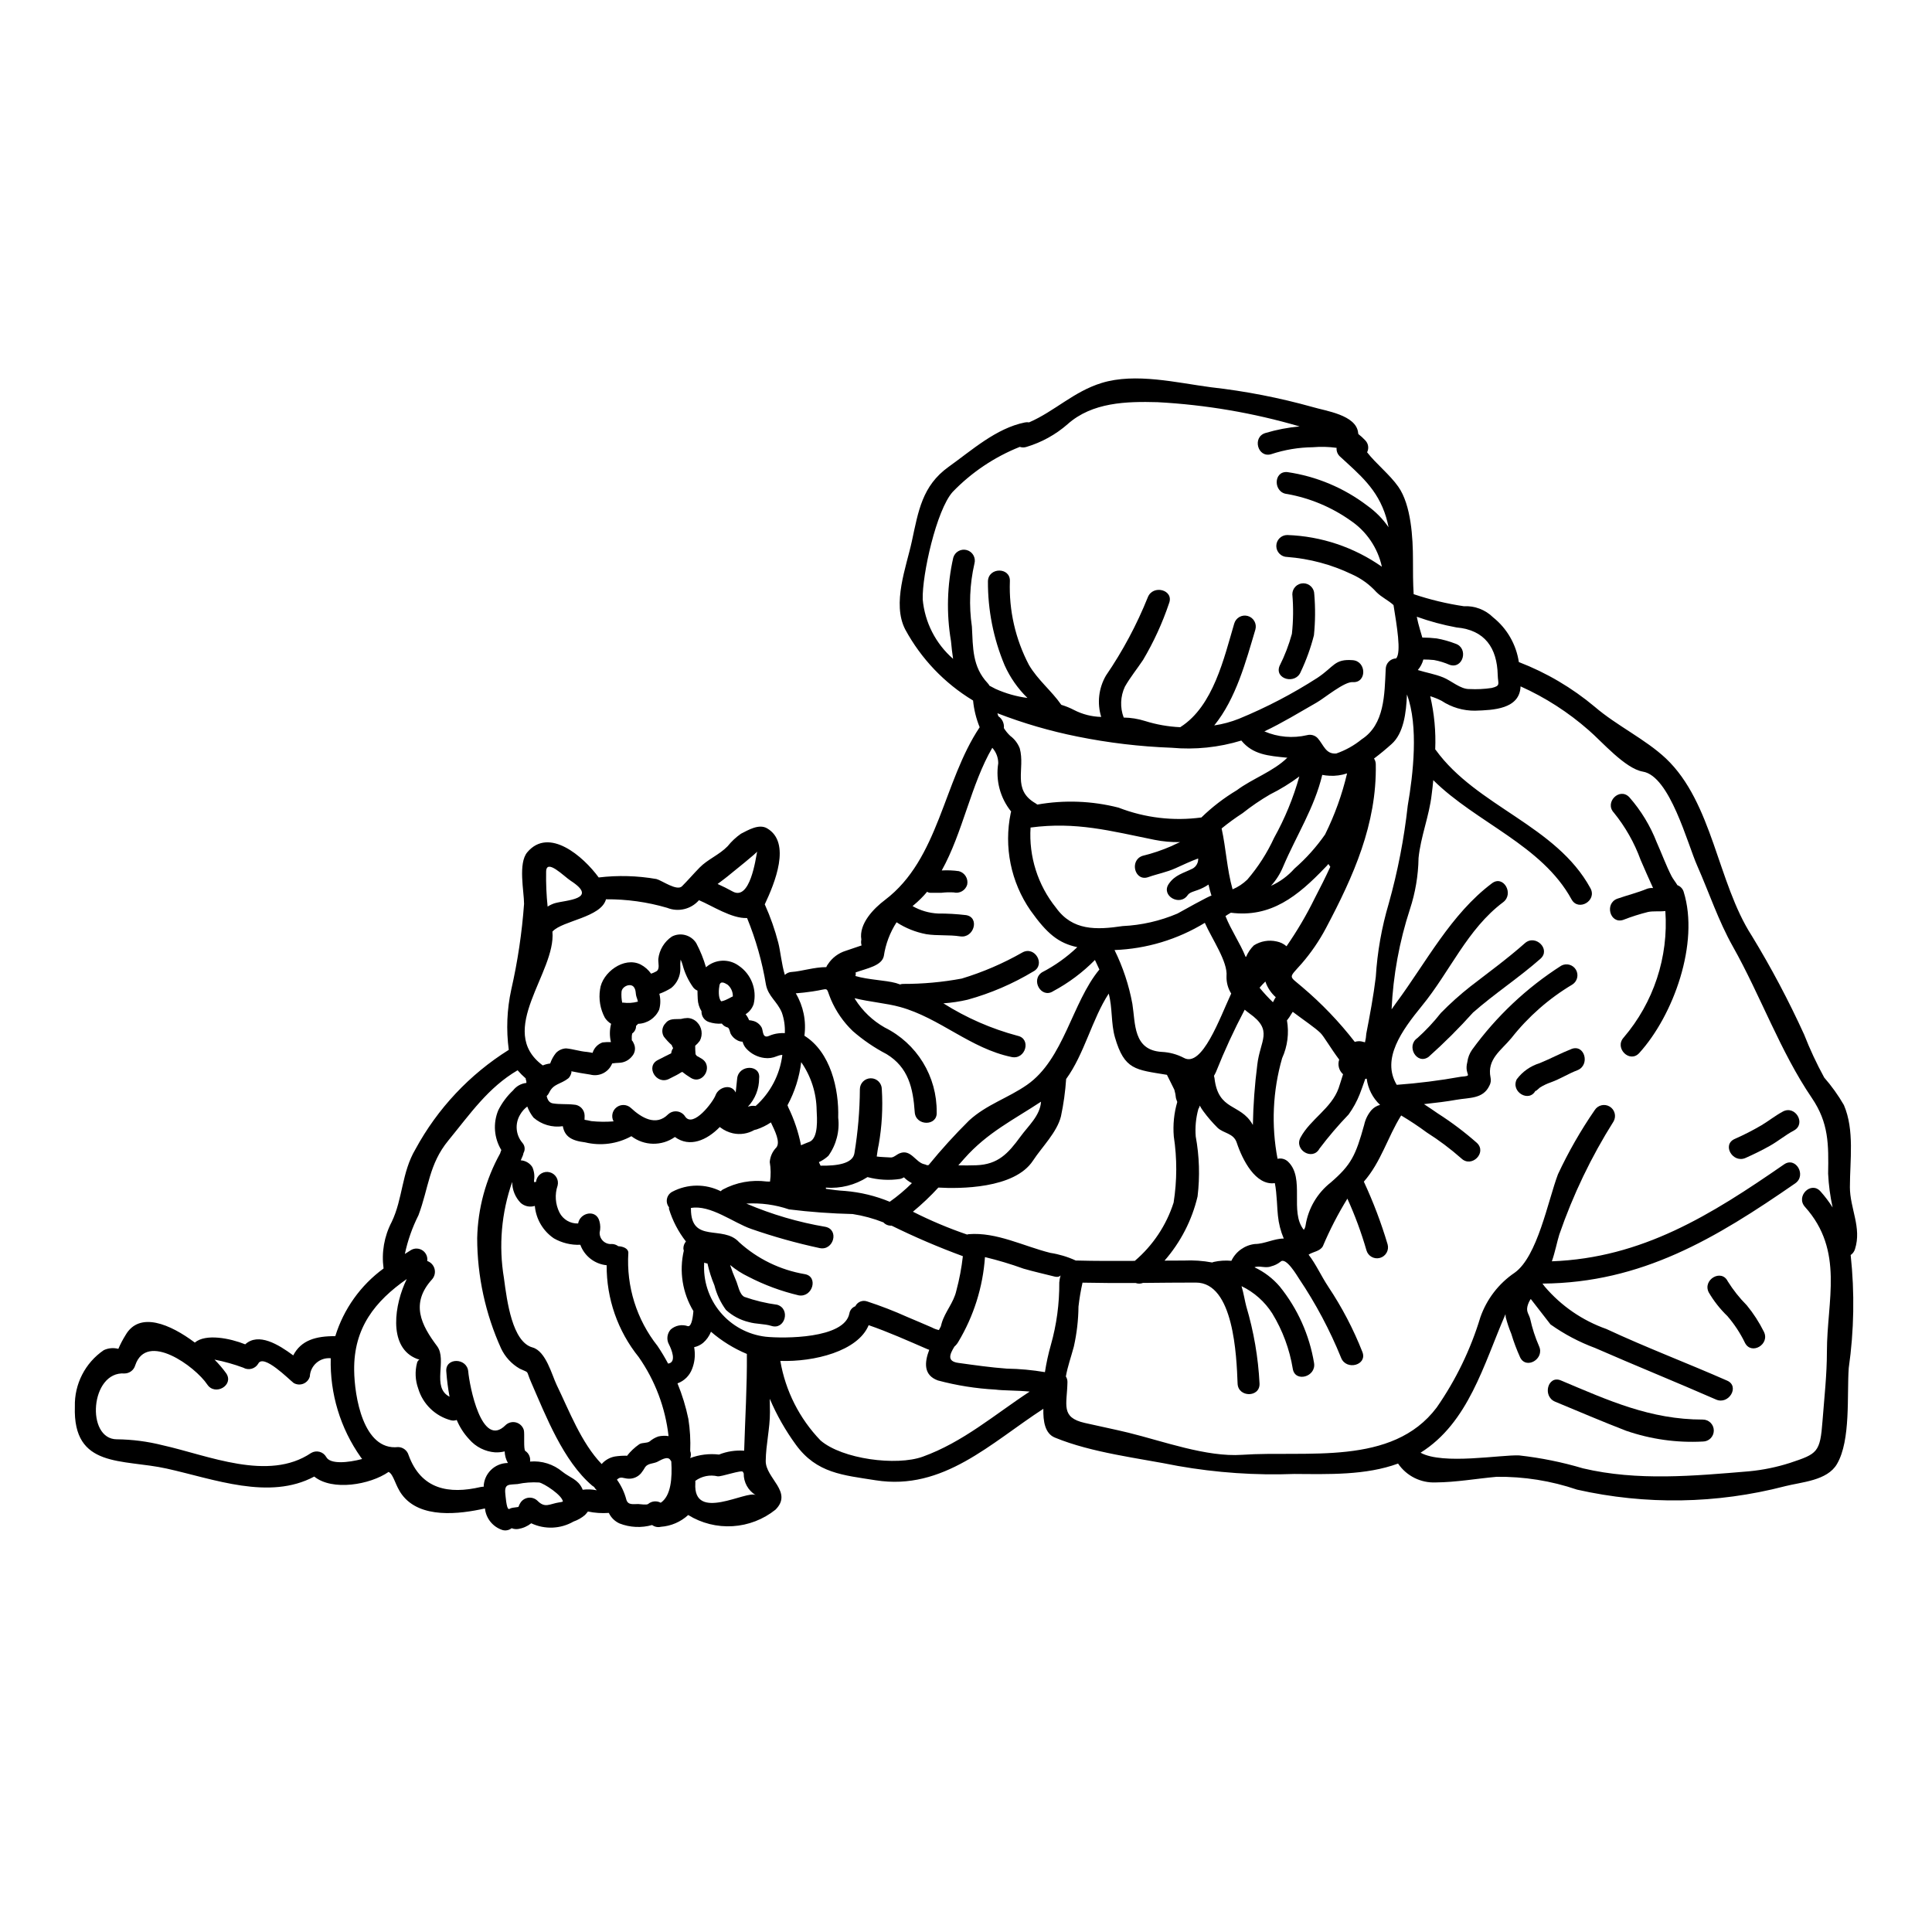 <?xml version="1.0" encoding="UTF-8"?>
<!-- Uploaded to: SVG Repo, www.svgrepo.com, Generator: SVG Repo Mixer Tools -->
<svg fill="#000000" width="800px" height="800px" version="1.1" viewBox="144 144 512 512" xmlns="http://www.w3.org/2000/svg">
 <g>
  <path d="m634.24 458.55c0 5.723 3.188 10.727 1.352 16.473-0.191 0.641-0.594 1.195-1.145 1.574 1.074 9.965 0.902 20.023-0.512 29.945-0.512 7.086 0.582 19.129-3.117 25.434-2.582 4.445-9.398 4.766-13.844 5.902l0.004 0.004c-18.02 4.676-36.895 4.981-55.055 0.883-6.867-2.34-14.082-3.488-21.336-3.394-5.394 0.488-10.68 1.441-16.102 1.488-3.973 0.176-7.75-1.715-9.984-5-8.562 3.148-18.473 2.812-27.43 2.754-10.34 0.391-20.688-0.32-30.879-2.117-10.445-2.094-22.777-3.465-32.621-7.516-2.652-1.07-3.148-4.328-3.07-7.633-13.914 9.027-26.527 21.777-44.441 18.941-8.66-1.375-15.613-1.84-21.129-9.398-2.769-3.789-5.098-7.883-6.934-12.199 0 1.18 0.047 2.363 0.047 3.562 0 4.371-1.07 8.562-1.117 12.891-0.066 4.629 7.309 8.211 2.586 12.934-3.238 2.594-7.199 4.121-11.34 4.375-4.141 0.254-8.262-0.777-11.793-2.957-1.992 1.824-4.539 2.926-7.234 3.117-0.805 0.199-1.656 0.027-2.324-0.465-2.848 0.805-5.879 0.66-8.633-0.414-1.25-0.562-2.262-1.555-2.844-2.797-1.852 0.137-3.715 0.012-5.535-0.371-0.246 0.324-0.512 0.637-0.789 0.93-0.891 0.758-1.918 1.344-3.027 1.727-3.434 1.98-7.625 2.156-11.211 0.461-1 0.793-2.188 1.312-3.445 1.512-0.59 0.09-1.195 0.02-1.746-0.207-0.684 0.539-1.582 0.719-2.418 0.488-2.551-0.816-4.379-3.062-4.656-5.723-6.816 1.535-17.191 2.789-21.988-3.652-1.816-2.422-2.141-5.281-3.543-6.031-4.934 3.422-14.914 5.117-19.707 1.234-11.934 6.375-26.523 0.672-39.113-2.117-11.73-2.602-24.871 0.027-24.328-16.422-0.152-5.965 2.731-11.598 7.656-14.957 1.207-0.57 2.578-0.691 3.867-0.348 0.539-1.258 1.176-2.473 1.902-3.633 3.676-6.418 11.867-2.91 18.363 1.969 2.887-2.445 9.352-1.141 13.355 0.465 3.512-3.211 8.84 0.047 12.727 2.934 2.07-4.027 6.027-5.141 11.148-5.098h-0.004c2.227-7.203 6.711-13.492 12.797-17.938-0.582-4.227 0.164-8.531 2.141-12.312 2.981-6.164 2.629-13.121 6.328-19.332 5.836-10.75 14.348-19.805 24.711-26.293-0.711-5.312-0.492-10.707 0.652-15.941 1.707-7.488 2.844-15.094 3.398-22.754 0-3.305-1.629-10.75 0.863-13.68 5.723-6.769 14.797 1.047 18.918 6.691l-0.004-0.004c5.098-0.609 10.254-0.469 15.309 0.418 1.445 0.375 5.422 3.277 6.773 1.91 1.605-1.605 3.07-3.328 4.652-4.938 2.117-2.184 5.211-3.375 7.422-5.652 1.02-1.27 2.211-2.391 3.543-3.324 1.887-0.957 4.746-2.699 6.91-1.445 6.539 3.793 2 14.633-0.605 20.172l0.07 0.141h0.004c1.449 3.231 2.625 6.578 3.512 10.008 0.559 2.117 0.883 5.769 1.742 8.539l0.004-0.004c0.492-0.484 1.148-0.762 1.836-0.785 2.422-0.137 6.027-1.305 9.145-1.277v-0.004c0.098-0.285 0.25-0.555 0.445-0.785 1.113-1.695 2.785-2.949 4.723-3.543 1.395-0.492 2.789-0.957 4.188-1.422-0.16-0.496-0.184-1.027-0.07-1.535-0.695-4.234 3.301-8.285 6.297-10.539 14.289-10.844 15.402-31.297 25.062-45.746-0.922-2.266-1.512-4.652-1.75-7.086-0.016 0-0.031-0.012-0.043-0.023-7.535-4.555-13.719-11.039-17.918-18.777-3.586-6.906 0.281-16.59 1.742-23.406 1.723-7.977 2.723-14.68 9.727-19.707 6.168-4.398 12.594-10.234 20.219-11.773h0.004c0.367-0.078 0.746-0.086 1.117-0.023 6.746-2.91 11.809-8.168 19.242-10.445 8.957-2.754 19.941-0.047 28.922 1.137 9.133 1.023 18.164 2.781 27.016 5.258 3.281 1.004 11.586 2.051 12.027 6.863 0 0.094 0.016 0.191 0.047 0.281 0.648 0.5 1.254 1.055 1.812 1.652 0.844 0.84 1.047 2.125 0.512 3.188 2.363 3.047 6.008 5.902 8.266 9.121 3.422 4.863 3.887 13.633 3.887 19.406 0 3.148 0 6.121 0.184 9.078v-0.004c4.32 1.449 8.758 2.516 13.266 3.188 2.898-0.152 5.727 0.918 7.793 2.957 3.684 2.945 6.117 7.176 6.816 11.844 7.309 2.816 14.098 6.816 20.105 11.844 5.84 5.023 13.426 8.586 18.871 13.703 12.402 11.754 13.656 32.879 22.734 46.957v-0.004c5.148 8.445 9.785 17.195 13.891 26.199 1.531 3.914 3.309 7.727 5.328 11.414 1.969 2.25 3.715 4.691 5.211 7.281 2.848 6.629 1.594 14.652 1.594 21.707zm-5.769-3.492c0.137-7.773 0.184-13.449-4.305-20.074-8.352-12.262-13.633-27.18-20.941-40.148-3.836-6.816-6.297-14.289-9.445-21.406-2.582-5.793-7.238-23.758-14.402-24.941-4.699-0.789-10.938-8.051-14.336-10.957-5.41-4.762-11.504-8.684-18.078-11.637-0.207 6.051-7.281 6.297-12.004 6.441v0.004c-3.176 0.039-6.293-0.875-8.938-2.629-0.965-0.492-1.969-0.895-3-1.211 1.078 4.617 1.523 9.363 1.324 14.102l0.137 0.141c10.867 15.008 31.902 19.965 40.996 36.645 1.82 3.305-3.207 6.238-5.004 2.957-7.871-14.402-25.223-20.289-36.645-31.598-0.117 1.305-0.254 2.562-0.422 3.793-0.648 5.746-2.93 11.191-3.488 16.926l0.008-0.004c-0.082 4.59-0.852 9.137-2.285 13.492-2.801 8.586-4.438 17.508-4.859 26.527 0.395-0.555 0.789-1.09 1.137-1.602 8.055-10.867 14.562-23.617 25.48-31.809 3.023-2.258 5.902 2.789 2.953 5.023-9.512 7.121-14.098 18.406-21.523 27.457-5.348 6.559-10.793 14.051-6.684 20.941 5.699-0.418 11.379-1.133 17.004-2.144 3.543-0.305 0.789-0.23 1.699-3.863h0.004c0.145-1.18 0.574-2.305 1.254-3.277 6.418-8.844 14.434-16.406 23.641-22.293 1.375-0.746 3.098-0.27 3.891 1.082 0.789 1.352 0.367 3.086-0.957 3.922-6.203 3.695-11.672 8.5-16.141 14.172-2.699 3.277-6.516 5.582-5.539 10.445h0.004c0.176 0.758 0.059 1.555-0.328 2.231-1.695 3.516-5.301 3.074-8.793 3.699-2.277 0.422-5.539 0.816-8.516 1.141 1.254 0.816 2.492 1.652 3.699 2.492 3.641 2.328 7.094 4.934 10.332 7.793 2.723 2.582-1.398 6.691-4.117 4.117-2.871-2.535-5.938-4.84-9.172-6.887-2.188-1.617-4.453-3.121-6.793-4.512-3.606 5.769-5.324 12.332-9.887 17.543 2.5 5.379 4.602 10.93 6.297 16.613 0.434 1.551-0.469 3.16-2.019 3.594-1.547 0.434-3.156-0.469-3.59-2.019-1.348-4.676-3.035-9.25-5.051-13.68-2.488 4.039-4.664 8.262-6.512 12.633-0.789 1.352-2.559 1.398-3.766 2.207 2 2.586 3.324 5.656 5.234 8.516l-0.004 0.004c3.617 5.418 6.644 11.203 9.027 17.266 1.375 3.492-4.254 5.004-5.629 1.574-2.992-7.371-6.734-14.41-11.172-21.012-0.441-0.648-3.469-5.902-4.91-4.469h0.004c-0.727 0.578-1.566 0.992-2.469 1.215-1.512 0.602-3.148-0.281-4.422 0.254h0.004c2.566 1.203 4.848 2.938 6.691 5.094 4.734 5.856 7.867 12.84 9.094 20.266 0.605 3.676-5.004 5.234-5.633 1.574-0.844-5.207-2.695-10.199-5.441-14.703-1.988-3.125-4.809-5.629-8.145-7.234 0.582 1.969 0.91 4.094 1.254 5.348 1.984 6.66 3.164 13.531 3.516 20.469 0.137 3.742-5.676 3.719-5.816 0-0.281-7.375-1.023-26.766-11.051-26.766-4.676 0-9.352 0.047-14.031 0.094h-0.004c-0.617 0.242-1.301 0.25-1.926 0.023-4.676 0.023-9.379 0-14.078-0.094h-0.004c-0.473 2.098-0.832 4.219-1.07 6.352-0.035 3.562-0.449 7.113-1.23 10.59-0.789 2.934-1.605 5.117-2.117 7.91 0.301 0.469 0.449 1.02 0.422 1.574-0.117 5.93-1.887 9.285 4.606 10.75 3.836 0.887 7.727 1.652 11.539 2.582 9.121 2.234 20.73 6.516 30.109 5.863 17.078-1.18 39.809 3.117 51.586-12.52 5.094-7.316 9.004-15.387 11.582-23.918 1.68-4.812 4.859-8.953 9.078-11.809 6.074-4.301 8.816-19.008 11.492-26.105 2.766-5.922 6.019-11.602 9.727-16.984 0.84-1.34 2.59-1.77 3.953-0.969 1.359 0.801 1.836 2.539 1.074 3.922-5.941 9.418-10.773 19.492-14.402 30.016-0.582 1.863-1.117 4.652-1.969 7.086 23.922-0.887 42.141-12.266 61.543-25.691 3.098-2.137 6.008 2.91 2.957 5.027-21.125 14.613-40.672 26.371-66.988 26.57l0.629 0.84h0.004c4.356 5.102 9.98 8.961 16.309 11.195 10.535 4.91 21.355 9 31.992 13.68 3.422 1.488 0.441 6.516-2.957 5.004-10.629-4.656-21.402-9.004-32.039-13.66-4.191-1.555-8.16-3.648-11.809-6.238l-5.234-6.746c-0.434 0.625-0.742 1.328-0.906 2.07-0.281 1.441 0.441 1.969 0.766 3.258v0.004c0.539 2.457 1.32 4.856 2.328 7.164 1.574 3.379-3.445 6.328-5.027 2.934v-0.004c-0.91-2.016-1.688-4.09-2.328-6.211-0.594-1.418-1.082-2.883-1.465-4.375-0.023-0.281-0.047-0.535-0.07-0.812 0 0-0.023 0.043-0.023 0.066-5.769 13.289-9.773 28.691-22.477 36.648 5.93 3.277 21.336 0.488 26.176 0.719v0.004c5.707 0.637 11.344 1.781 16.848 3.418 14.449 3.422 29.457 2.004 44.023 0.789 3.691-0.352 7.336-1.098 10.863-2.231 7.262-2.422 7.981-2.723 8.613-11.172 0.465-6.121 1.16-12.172 1.16-18.309 0-13.496 4.656-26.715-5.816-38.367-2.512-2.793 1.574-6.91 4.098-4.121v-0.004c1.195 1.336 2.277 2.769 3.234 4.281-0.648-2.938-1.047-5.922-1.191-8.93zm-89.164-128.74c2.492-0.602 1.652-1.07 1.605-3.445-0.164-7.117-3.375-11.934-10.914-12.594-3.582-0.66-7.109-1.609-10.539-2.84 0.234 1.117 0.492 2.234 0.84 3.375 0.207 0.699 0.422 1.398 0.629 2.141 1.273 0.008 2.547 0.086 3.812 0.234 1.703 0.301 3.367 0.77 4.981 1.395 3.543 1.18 2.027 6.793-1.535 5.609-1.336-0.586-2.734-1.016-4.164-1.281-0.953-0.09-1.887-0.137-2.812-0.137l-0.004-0.004c-0.273 1.031-0.773 1.984-1.469 2.793 2.211 0.699 4.562 1.07 6.75 1.969 2.094 0.84 4.582 3.148 6.93 3.07h0.004c1.969 0.102 3.941 0.008 5.887-0.285zm-22.242 31.176c1.441-8.309 2.906-21.082-0.211-29.457-0.184 4.957-0.906 10.332-4.07 13.145-1.398 1.254-2.981 2.582-4.652 3.836v0.004c0.309 0.469 0.473 1.016 0.465 1.574 0.281 15.801-5.902 29.574-13.195 43.348-1.785 3.371-3.949 6.531-6.445 9.414-3.582 4.047-3.465 3.094 0.164 6.234 5.133 4.344 9.797 9.211 13.914 14.523 0.539-0.18 1.113-0.227 1.676-0.145 0.348 0.047 0.695 0.188 1.023 0.254v0.004c0.188-0.758 0.305-1.527 0.348-2.305 0.934-4.816 1.934-10.145 2.516-15.008 0.402-6.609 1.559-13.152 3.441-19.496 2.379-8.492 4.062-17.16 5.027-25.926zm-3.074-39.023c1.422-1.535 0.164-8.727-0.695-14.121-1.422-1.305-3.117-2.023-4.516-3.422v0.004c-1.836-2.035-4.078-3.66-6.586-4.769-5.356-2.559-11.137-4.106-17.055-4.562-1.605 0-2.906-1.305-2.906-2.91 0-1.605 1.301-2.906 2.906-2.906 8.996 0.309 17.707 3.231 25.07 8.406-1.094-5.012-4.082-9.406-8.34-12.266-4.996-3.531-10.707-5.922-16.73-7.004-3.723-0.305-3.746-6.121 0-5.816 7.731 1.121 15.047 4.195 21.258 8.938 2.176 1.555 4.062 3.473 5.582 5.676-0.184-0.906-0.395-1.816-0.652-2.676-2.254-7.477-7.027-11.262-12.332-16.168v-0.004c-0.57-0.578-0.859-1.379-0.785-2.188-2.086-0.289-4.199-0.344-6.297-0.164-3.75 0.043-7.465 0.66-11.023 1.84-3.582 1.094-5.117-4.539-1.535-5.609 2.953-0.883 5.984-1.469 9.055-1.742-12.262-3.59-24.895-5.742-37.648-6.426-8.215-0.23-17.32 0-23.852 5.84v0.004c-3.152 2.75-6.856 4.797-10.863 6-0.582 0.199-1.211 0.199-1.793 0-6.711 2.676-12.777 6.742-17.793 11.938-4.305 4.816-8.121 22.012-7.934 28.457h-0.004c0.551 6.102 3.434 11.754 8.055 15.777-0.234-1.445-0.395-2.981-0.559-4.699-1.246-7.336-1.039-14.848 0.602-22.105 0.211-0.742 0.703-1.375 1.379-1.75 0.672-0.379 1.469-0.477 2.215-0.266 1.547 0.434 2.449 2.043 2.016 3.59-1.258 5.473-1.484 11.129-0.672 16.68 0.305 5.633 0.09 10.629 4.188 15.008v0.004c0.188 0.188 0.344 0.41 0.465 0.652 0.559 0.305 1.094 0.582 1.629 0.859v-0.004c2.684 1.207 5.527 2.016 8.445 2.398-2.543-2.477-4.598-5.418-6.051-8.66-2.961-7.055-4.469-14.637-4.422-22.289 0.141-3.746 5.961-3.746 5.816 0-0.281 7.715 1.461 15.367 5.051 22.199 2.328 3.977 6.004 6.863 8.566 10.559l-0.004 0.004c1.168 0.352 2.297 0.809 3.375 1.371 2.234 1.152 4.699 1.781 7.211 1.84-1.129-3.668-0.672-7.641 1.258-10.957 4.445-6.496 8.164-13.457 11.098-20.758 1.352-3.445 6.984-1.969 5.633 1.574-1.762 5.242-4.07 10.281-6.891 15.035-1.574 2.363-3.422 4.629-4.816 7.086v-0.004c-1.207 2.578-1.324 5.531-0.32 8.191 1.91 0.027 3.805 0.332 5.625 0.906 3.035 0.953 6.18 1.508 9.359 1.652 0.047-0.023 0.09-0.07 0.137-0.094 8.633-5.539 11.473-18.262 14.168-27.363 0.211-0.742 0.707-1.375 1.379-1.754s1.469-0.473 2.215-0.262c1.547 0.434 2.449 2.043 2.016 3.59-2.484 8.348-5.133 18.324-10.902 25.41 2.25-0.332 4.449-0.926 6.562-1.77 7.238-2.977 14.195-6.606 20.777-10.84 4.488-2.981 4.488-5.051 9.352-4.68 3.723 0.281 3.746 6.098 0 5.816-2.234-0.16-7.477 4.234-9.566 5.422-4.559 2.606-9.098 5.394-13.844 7.633h0.004c3.562 1.535 7.527 1.883 11.309 1 1.008-0.27 2.086 0.031 2.812 0.789 1.629 1.863 2.141 4.305 4.938 4.07 2.449-0.852 4.734-2.125 6.746-3.769 6.074-3.938 6.027-11.867 6.352-18.613 0.023-1.527 1.238-2.766 2.766-2.82zm-6.535 119.71c0.609-0.672 1.398-1.148 2.277-1.375-1.953-1.828-3.203-4.281-3.543-6.934-0.121 0.02-0.25 0.027-0.375 0.023-0.465 1.395-1.23 3.445-1.465 4.047h0.004c-0.758 1.918-1.754 3.731-2.957 5.402-2.754 2.859-5.332 5.883-7.723 9.051-1.793 3.305-6.797 0.375-5.027-2.934 2.629-4.883 8.168-7.699 10.098-13.074 0.352-1 0.723-2.328 1.18-3.699-1.094-0.969-1.496-2.5-1.023-3.883-2.211-2.934-4.074-6.188-4.961-7.051-1.418-1.398-4.422-3.398-7.352-5.609-0.137 0.207-0.281 0.395-0.395 0.605-0.316 0.566-0.68 1.105-1.094 1.605-0.012 0.016-0.027 0.023-0.047 0.023 0.602 3.402 0.156 6.906-1.277 10.051-2.492 8.672-2.906 17.805-1.211 26.668 1.004-0.238 2.055 0.051 2.793 0.766 4.586 4.422 0.305 13.289 4.164 18.055 0.254-0.348 0.414-0.754 0.469-1.18 0.711-4.504 3.102-8.57 6.691-11.379 5.398-4.676 6.586-7.121 8.844-15.289 0.312-1.438 0.977-2.773 1.93-3.891zm-6.469-89.227c-1.484 0.496-3.047 0.711-4.609 0.629-0.66-0.027-1.316-0.105-1.969-0.23-2.07 8.703-6.863 16.078-10.355 24.289-0.77 1.879-1.863 3.613-3.234 5.113 2.383-1.066 4.508-2.629 6.238-4.582 3.059-2.664 5.781-5.695 8.098-9.027 2.555-5.156 4.512-10.59 5.832-16.191zm-4.445 24.758c-0.184-0.238-0.355-0.488-0.508-0.746-0.234 0.281-0.492 0.582-0.789 0.863-7.352 7.699-14.449 13.402-25.059 12.051-0.488 0.281-0.957 0.559-1.422 0.887 1.469 3.719 3.859 7.141 5.328 10.793h0.141c0.477-1.133 1.176-2.16 2.051-3.023 1.789-1.137 3.961-1.512 6.027-1.047 0.973 0.188 1.879 0.629 2.629 1.277 2.809-4.047 5.309-8.301 7.481-12.727 1.469-2.816 2.863-5.582 4.121-8.328zm-11.379-28.922h-0.145c-4.883-0.488-9-0.789-12.051-4.539-5.977 1.828-12.254 2.477-18.477 1.91-8.371-0.305-16.707-1.297-24.918-2.957-7.25-1.449-14.359-3.519-21.254-6.188 0.094 0.254 0.16 0.512 0.254 0.789v-0.004c1.031 0.699 1.598 1.91 1.465 3.152 0.473 0.762 1.043 1.457 1.699 2.07 1.133 0.84 2.004 1.988 2.512 3.305 1.492 5.469-2.117 10.934 4.188 14.562 0.168 0.098 0.324 0.207 0.469 0.328 7.152-1.266 14.488-0.988 21.523 0.812 6.981 2.715 14.535 3.609 21.953 2.606 2.836-2.762 5.984-5.18 9.383-7.215 4.09-3.07 9.711-4.984 13.398-8.633zm-8.562 128.88c2.445 0 5.117-1.465 7.609-1.441-0.824-1.941-1.348-4-1.551-6.102-0.184-1.211-0.254-5.961-0.816-8.59-5.094 0.723-8.586-6.164-10.098-10.727-0.84-2.535-3.469-2.422-5.074-3.938l0.004 0.004c-1.367-1.359-2.629-2.82-3.773-4.375-0.359-0.477-0.676-0.98-0.949-1.512-0.062 0.324-0.191 0.633-0.375 0.906-0.656 2.367-0.895 4.832-0.699 7.281 0.965 5.242 1.129 10.602 0.488 15.895-1.488 6.297-4.492 12.133-8.75 17.008 1.723-0.023 3.445-0.023 5.168-0.023 2.496-0.117 4.996 0.055 7.449 0.516l0.395-0.141v-0.004c1.539-0.344 3.125-0.445 4.699-0.301 1.176-2.473 3.551-4.16 6.273-4.457zm11.73-123.9c-2.445 1.82-5.047 3.418-7.773 4.773-2.535 1.477-4.961 3.133-7.258 4.953-1.926 1.25-3.781 2.602-5.562 4.051 1.18 5.328 1.398 10.797 2.91 16.137h-0.004c1.453-0.609 2.777-1.488 3.91-2.586 2.863-3.336 5.246-7.055 7.086-11.051 2.863-5.141 5.109-10.605 6.691-16.277zm-6.586 59.039c0.113-0.188 0.23-0.352 0.348-0.535v0.004c-1.266-1.129-2.215-2.562-2.758-4.164-0.539 0.52-1.051 1.07-1.535 1.648 1.102 1.348 2.285 2.633 3.543 3.84 0.121-0.266 0.254-0.523 0.402-0.773zm-4.562 17.426c0.742-6.606 4.375-9.121-2.117-13.703-0.395-0.281-0.789-0.605-1.207-0.957v0.004c-2.828 5.359-5.367 10.867-7.609 16.496-0.16 0.352-0.34 0.695-0.535 1.027l0.137 0.625c1 8.75 6.84 6.633 10.051 12.203 0.047 0.047 0.07 0.137 0.117 0.184h0.004c0.098-5.305 0.484-10.598 1.16-15.863zm-8.145-23.527c0.375-3.816-3.859-9.867-5.746-14.145v-0.004c-7.227 4.414-15.469 6.898-23.93 7.211 2.223 4.508 3.812 9.301 4.723 14.242 0.84 5.211 0.16 12.309 7.816 12.754 2.031 0.094 4.016 0.633 5.816 1.574 4.863 2.695 9.566-10.629 12.562-17.035h0.004c-0.867-1.375-1.297-2.977-1.246-4.598zm-12.988-16.613c0.516-0.281 8.914-5.004 9.004-4.723-0.328-0.977-0.559-1.969-0.789-2.957h0.004c-0.902 0.613-1.879 1.105-2.91 1.469-0.789 0.305-2.117 0.578-2.606 1.328-2.094 3.07-7.144 0.16-5.027-2.957 1.652-2.422 3.863-2.836 6.328-4.074h0.004c0.965-0.535 1.535-1.574 1.469-2.676-2.051 0.742-3.981 1.672-6.004 2.582-2.363 1.07-4.769 1.488-7.238 2.363-3.543 1.23-5.051-4.398-1.535-5.633 2.644-0.645 5.227-1.516 7.723-2.606 0.746-0.395 1.516-0.695 2.258-1.047-2.277 0.047-4.555-0.156-6.793-0.605-11.684-2.363-20.777-4.859-32.832-3.254h0.004c-0.488 7.676 1.918 15.262 6.746 21.254 4.371 6.098 10.629 5.902 17.66 4.859 5.004-0.234 9.93-1.359 14.539-3.324zm-0.066 49.934v-0.004c-0.137-0.332-0.25-0.676-0.352-1.023-0.066-0.746-0.207-1.484-0.418-2.207-0.629-1.328-1.328-2.629-1.969-3.957-8.328-1.375-11.262-1.258-13.777-9.938-1.07-3.699-0.629-7.84-1.652-11.586-4.398 6.727-6.473 16.055-11.285 22.641h0.004c-0.223 3.324-0.68 6.629-1.375 9.891-1.047 4.234-5.051 8.121-7.422 11.75-4.91 7.477-19.523 7.445-25.062 7.121v-0.004c-2.098 2.285-4.352 4.426-6.746 6.402 4.633 2.344 9.426 4.363 14.336 6.047 0.145-0.043 0.293-0.074 0.441-0.094 7.375-0.605 14.609 3.211 21.648 4.957 2.324 0.359 4.586 1.039 6.723 2.023 0.023 0 0.07-0.02 0.094 0 5.211 0.141 10.375 0.117 15.562 0.094 4.801-4.09 8.363-9.441 10.285-15.449 0.914-5.805 0.93-11.715 0.047-17.523-0.258-3.078 0.055-6.18 0.922-9.145zm-20.637-35.09c-0.395-0.84-0.789-1.699-1.18-2.539v0.004c-3.25 3.293-6.973 6.082-11.055 8.266-3.148 2.07-6.074-2.981-2.957-5.004h0.004c3.41-1.766 6.551-4.008 9.332-6.656-4.984-1.07-8.004-3.543-12.402-9.727-5.207-7.527-7.098-16.859-5.238-25.82 0-0.137 0.09-0.254 0.113-0.395-2.902-3.59-4.144-8.238-3.422-12.797 0-1.516-0.559-2.973-1.574-4.094-5.629 9.633-7.84 22.547-13.402 32.504 1.523-0.09 3.051-0.027 4.562 0.188 1.562 0.426 2.523 1.996 2.184 3.582-0.457 1.527-2.031 2.43-3.582 2.047-1.07-0.062-2.144-0.031-3.211 0.094h-3c-0.293-0.004-0.582-0.098-0.82-0.266-1.074 1.285-2.269 2.473-3.562 3.539-0.098 0.094-0.199 0.18-0.305 0.258 2.055 1.176 4.363 1.852 6.727 1.969 2.488-0.012 4.973 0.129 7.445 0.422 3.699 0.582 2.117 6.191-1.539 5.633-2.977-0.465-6.027-0.113-9.023-0.582l-0.004-0.004c-2.793-0.527-5.457-1.598-7.84-3.148-1.754 2.711-2.902 5.766-3.379 8.961-0.555 2.582-4.445 3.234-7.477 4.328 0.066 0.316 0.051 0.645-0.047 0.953 3.445 1.023 7.91 1.094 10.727 1.863 0.375 0.117 0.742 0.254 1.117 0.375v-0.004c0.23-0.082 0.473-0.129 0.719-0.141 5.238 0.016 10.465-0.457 15.613-1.418 5.598-1.695 10.98-4.012 16.059-6.91 3.301-1.84 6.234 3.188 2.957 5.004l-0.004-0.004c-5.453 3.289-11.336 5.82-17.477 7.516-2.102 0.488-4.242 0.809-6.398 0.957 6.086 3.852 12.723 6.754 19.68 8.605 3.676 0.789 2.117 6.375-1.574 5.629-10.957-2.254-19.031-10.352-29.57-13.262-3.582-1-8.031-1.328-12.051-2.328l-0.004 0.004c0.047 0.082 0.082 0.168 0.117 0.258 1.961 3.117 4.664 5.699 7.871 7.512 4.172 2.066 7.676 5.269 10.109 9.238 2.434 3.969 3.695 8.543 3.644 13.199 0.254 3.746-5.562 3.723-5.816 0-0.441-6.352-1.652-11.867-7.477-15.406h-0.004c-3.207-1.672-6.207-3.719-8.934-6.094-2.492-2.383-4.469-5.25-5.82-8.422-1.492-3.562-0.117-2.754-4.914-2.074-1.535 0.234-2.91 0.375-4.371 0.492 2.004 3.383 2.809 7.34 2.281 11.234 6.91 4.301 9.191 14.098 8.957 21.707 0.426 3.582-0.504 7.195-2.606 10.125-0.746 0.688-1.59 1.25-2.512 1.672 0.16 0.305 0.305 0.605 0.441 0.934 4.258 0.07 8.566-0.488 8.98-3.324 0.922-5.598 1.406-11.254 1.441-16.926 0-1.605 1.305-2.91 2.91-2.91 1.605 0 2.906 1.305 2.906 2.91 0.305 4.926 0.027 9.867-0.832 14.727-0.211 0.863-0.352 1.969-0.516 3.094 1.18 0.164 2.398 0.164 3.676 0.254 0.816 0.07 1.574-0.789 2.422-1.113 2.957-1.18 4.188 2.418 6.496 2.906h-0.004c0.254 0.043 0.496 0.133 0.723 0.258 0.137 0 0.305 0 0.441-0.043h-0.004c3.367-4.125 6.945-8.066 10.727-11.809 4.656-4.258 10.262-5.902 15.352-9.445 9.773-6.801 11.914-21.809 19.172-30.555zm-10.629 82.926c0.047-0.637 0.164-1.27 0.348-1.883-0.137 0.207-0.578 0.555-1.574 0.324-2.754-0.695-5.512-1.305-8.234-2.094-3.352-1.211-6.769-2.238-10.234-3.07-0.551 7.93-2.969 15.617-7.051 22.434-0.273 0.484-0.625 0.918-1.047 1.281-1.254 2.07-2.047 3.91 1.07 4.328 4.211 0.582 8.566 1.211 12.824 1.516 3.383 0.055 6.758 0.363 10.094 0.93 0.375-2.434 0.898-4.844 1.574-7.215 1.523-5.383 2.273-10.957 2.227-16.551zm-10.309-38.625c2.07-2.863 5.234-5.562 5.469-9.281-7.258 4.789-14.219 8.164-20.312 15.051l-1.605 1.816c1.574 0.023 3.098 0.047 4.769-0.023 5.789-0.211 8.441-3.141 11.68-7.562zm2.465 67.547c-3.207-0.324-7.027-0.254-9.098-0.535-5.144-0.277-10.242-1.09-15.219-2.418-3.859-1.398-3.582-4.769-2.301-8.121v0.004c-0.215-0.07-0.426-0.148-0.629-0.238-5.051-2.184-10.191-4.492-15.426-6.297-2.844 6.91-14.473 9.773-23.406 9.469h-0.004c1.355 7.938 5.07 15.285 10.656 21.082 5.746 4.957 20.129 6.816 27.082 4.305 10.707-3.867 19.059-11.164 28.34-17.25zm-19.43-26.766c0.801-2.992 1.379-6.039 1.723-9.121-6.434-2.363-12.742-5.066-18.895-8.094-0.812 0.055-1.609-0.262-2.164-0.863-2.625-1.035-5.356-1.777-8.145-2.211-5.637-0.129-11.27-0.539-16.867-1.234-3.633-1.242-7.477-1.766-11.309-1.535 6.731 2.875 13.773 4.945 20.988 6.164 3.676 0.789 2.117 6.375-1.535 5.633-6.156-1.32-12.227-3.019-18.176-5.09-4.652-1.605-10.844-6.492-15.984-5.539 0 0.07 0.023 0.141 0.023 0.234 0 9.305 8.512 4.164 12.727 8.793v0.004c4.875 4.445 10.926 7.394 17.43 8.496 3.676 0.602 2.117 6.234-1.574 5.629-4.648-1.094-9.145-2.758-13.383-4.957-1.727-0.832-3.344-1.871-4.816-3.094 0.441 1.375 0.953 2.727 1.535 4.051 0.582 1.277 0.887 3.676 2.234 4.398v-0.004c2.828 0.992 5.754 1.695 8.727 2.094 3.582 1.117 2.047 6.723-1.535 5.609-1.91-0.605-4.051-0.445-6.027-1.027-2.25-0.539-4.324-1.645-6.031-3.207-1.43-1.957-2.473-4.168-3.066-6.519-0.785-1.871-1.402-3.809-1.84-5.793-0.297-0.027-0.59-0.105-0.863-0.23-0.324 4.742 1.188 9.426 4.227 13.086 3.035 3.656 7.363 6.004 12.086 6.555 4.769 0.488 20.801 0.559 22.152-6.144 0.137-0.883 0.738-1.621 1.574-1.934 0.57-1.164 1.926-1.715 3.148-1.277 3.598 1.176 7.133 2.543 10.586 4.098 2.188 0.93 4.371 1.84 6.539 2.789 0.59 0.324 1.227 0.559 1.887 0.695 0.184-0.348 0.371-0.672 0.512-0.977 0.07-0.207 0.113-0.465 0.207-0.789 0.883-3.094 3.207-5.469 3.906-8.703zm-11.773-28.477c-0.789-0.391-1.504-0.91-2.117-1.539-0.309 0.195-0.648 0.336-1 0.422-2.891 0.438-5.84 0.27-8.66-0.488-3.281 2.113-7.16 3.09-11.051 2.789 0.023 0.117 0.023 0.207 0.047 0.328 1.719 0.254 3.422 0.465 5.094 0.559 4.059 0.34 8.043 1.305 11.805 2.863 2.098-1.484 4.066-3.137 5.883-4.949zm-27.223-10.914c2.512-0.953 2.07-6.352 1.969-8.422-0.062-4.559-1.488-8.992-4.094-12.73-0.48 4-1.711 7.871-3.629 11.414 0.086 0.18 0.156 0.367 0.207 0.559 1.555 3.191 2.688 6.57 3.375 10.055 0.727-0.309 1.473-0.637 2.172-0.891zm-6.465-28.844c0.09-1.848-0.176-3.699-0.789-5.449-1.23-2.977-3.606-4.258-4.211-7.398-1-6.055-2.68-11.977-5.004-17.656-4.047 0.207-9.328-3.305-12.75-4.723h0.004c-2.094 2.398-5.473 3.207-8.426 2.023-5.266-1.547-10.73-2.305-16.219-2.262-1.277 4.793-11.469 5.656-14.098 8.469-0.023 0.047-0.07 0.07-0.094 0.094 1.004 10.82-15.074 26.199-2.559 35.461l-0.004 0.004c0.633-0.262 1.293-0.434 1.969-0.512 0.34-1.016 0.863-1.961 1.535-2.793 0.703-0.734 1.664-1.168 2.676-1.211 1.863 0.164 3.629 0.789 5.512 0.934 0.488 0.066 1 0.137 1.512 0.254 0.016-0.074 0.039-0.145 0.07-0.211 0.43-1.199 1.379-2.141 2.582-2.559 0.734-0.086 1.473-0.117 2.207-0.09-0.379-1.594-0.363-3.258 0.051-4.844-0.664-0.406-1.227-0.953-1.652-1.605-1.23-2.297-1.684-4.938-1.281-7.512 0.535-4.445 6.352-8.82 10.777-6.586 1.094 0.578 2.035 1.406 2.754 2.418 0.457-0.156 0.902-0.348 1.328-0.582 1.094-0.582 0.512-2.188 0.582-3.305 0.266-2.418 1.586-4.598 3.606-5.957 2.273-1.176 5.074-0.418 6.445 1.746 1.078 2.039 1.945 4.184 2.582 6.398 2.445-2.164 6.074-2.328 8.703-0.395 3.277 2.238 4.84 6.262 3.938 10.125-0.375 1.129-1.133 2.094-2.141 2.723 0.391 0.473 0.703 1.004 0.926 1.574 0.418 0.039 0.832 0.117 1.238 0.234 0.875 0.273 1.617 0.871 2.07 1.672 0.465 0.789 0.137 3.051 1.969 2.258 0.789-0.352 1.629-0.578 2.488-0.676 0.566-0.074 1.133-0.094 1.703-0.062zm-0.648 5.793c-0.094-0.023-0.141 0-0.254-0.023h-0.004c-0.434 0.074-0.855 0.199-1.262 0.371-1.016 0.434-2.133 0.59-3.231 0.445-1.863-0.227-3.582-1.121-4.84-2.516-0.457-0.512-0.781-1.129-0.953-1.793-0.492-0.008-0.977-0.137-1.406-0.379-0.734-0.383-1.34-0.973-1.742-1.699-0.188-0.352-0.352-1.574-0.816-1.699-0.613-0.152-1.156-0.516-1.535-1.023-1.156 0.094-2.316-0.051-3.418-0.418-1.227-0.402-2.031-1.57-1.969-2.859-0.609-0.98-0.957-2.106-1-3.258-0.023-0.719-0.07-1.465-0.07-2.207v-0.004c-0.449-0.18-0.84-0.48-1.137-0.859-1.285-1.797-2.231-3.805-2.797-5.938-0.133-0.488-0.312-0.961-0.535-1.418-0.094 0.785-0.113 1.574-0.066 2.363 0.023 2-0.867 3.902-2.422 5.164-0.992 0.621-2.047 1.137-3.148 1.535 0.359 1.383 0.344 2.836-0.047 4.211-0.992 2.215-3.16 3.668-5.586 3.746-0.16 0.195-0.34 0.375-0.535 0.535 0.02 0.805-0.363 1.562-1.023 2.023-0.105 0.41-0.145 0.836-0.113 1.258 0 1.027 0 0.188 0.488 1.309v-0.004c0.613 1.145 0.438 2.555-0.445 3.512-0.82 1.031-2.055 1.652-3.371 1.699-0.625 0.02-1.246 0.074-1.863 0.164-0.047 0.094-0.066 0.16-0.137 0.305v-0.004c-1.012 2.144-3.41 3.262-5.703 2.652-1.719-0.254-3.348-0.535-5.047-0.887 0.305 0.047-0.188 1.445-0.746 1.887-2.023 1.605-3.938 1.375-5.07 3.793v0.004c-0.16 0.336-0.383 0.645-0.652 0.902 0.207 0.957 0.652 1.766 1.605 1.934 1.863 0.305 3.699 0.113 5.562 0.328h-0.004c1.598 0.035 2.875 1.332 2.887 2.926-0.023 0.516-0.023 0.84-0.023 1.094 0.602 0.09 1.199 0.207 1.789 0.352 1.965 0.203 3.941 0.227 5.906 0.07-0.68-1.258-0.355-2.828 0.77-3.711 1.129-0.887 2.727-0.832 3.793 0.125 2.836 2.652 6.691 4.938 9.863 1.746v0.004c0.645-0.621 1.531-0.914 2.418-0.801 0.887 0.113 1.672 0.617 2.144 1.379 2.117 3.051 7.375-3.836 8.051-5.699 0.789-2.117 4.141-3.148 5.328-0.695 0.137-1.254 0.254-2.516 0.395-3.769 0.445-3.676 6.258-3.699 5.816 0l-0.004-0.004c0.016 2.801-1.055 5.5-2.977 7.539 0.656-0.234 1.363-0.297 2.051-0.188 3.914-3.5 6.43-8.305 7.078-13.52zm-1.574 24.477c1.07-1.375-0.328-4.234-1.469-6.609v0.004c-1.191 0.797-2.481 1.43-3.84 1.879-0.152 0.043-0.309 0.074-0.465 0.098h0.188c-0.086-0.004-0.172 0.004-0.258 0.023-1.723 0.996-3.758 1.312-5.703 0.883-1.168-0.266-2.269-0.773-3.231-1.488-0.07-0.066-0.164-0.113-0.23-0.184-3.445 3.543-8.004 5.512-11.891 2.652l-0.004-0.004c-3.477 2.465-8.152 2.383-11.539-0.207-3.742 2.059-8.117 2.641-12.266 1.629-3.766-0.445-5.418-1.652-5.902-4.281-2.801 0.418-5.644-0.414-7.773-2.281-0.699-0.887-1.254-1.875-1.648-2.93-0.77 0.578-1.41 1.305-1.887 2.141-1.438 2.375-1.188 5.406 0.625 7.512 0.652 0.746 0.754 1.824 0.258 2.68-0.043 0.297-0.129 0.586-0.258 0.855-0.16 0.352-0.305 0.699-0.465 1.07 1.254 0.07 2.398 0.738 3.07 1.797 0.496 1.109 0.652 2.344 0.445 3.543-0.004 0.145 0.004 0.293 0.023 0.438 0.168-0.031 0.34-0.055 0.512-0.066 0.047-0.188 0.066-0.395 0.113-0.582 0.461-1.504 2.031-2.375 3.551-1.957 1.52 0.414 2.43 1.965 2.059 3.492-0.805 2.363-0.625 4.949 0.496 7.18 0.941 1.84 2.867 2.965 4.934 2.887 0.492-2.934 4.84-3.859 5.656-0.559 0.27 0.965 0.285 1.98 0.047 2.953-0.035 0.855 0.309 1.684 0.93 2.266 0.625 0.586 1.473 0.871 2.324 0.781 0.605 0.012 1.195 0.215 1.676 0.582 1.375 0.07 2.676 0.648 2.676 1.742v0.004c-0.559 8.91 2.199 17.715 7.746 24.711 1.004 1.492 1.934 3.051 2.793 4.656 2.363-0.328 0.859-3.84 0.254-5.027h0.004c-0.734-1.285-0.566-2.898 0.418-4.004 1.246-1.102 2.992-1.441 4.562-0.887 1.094 0.211 1.375-3 1.465-4v0.004c-2.902-4.812-3.812-10.562-2.539-16.031-0.066-0.188-0.105-0.383-0.117-0.582 0.004-0.672 0.246-1.32 0.676-1.836-2.016-2.578-3.539-5.504-4.496-8.633 0-0.164 0.023-0.281 0.023-0.422-0.512-0.629-0.715-1.457-0.551-2.254 0.16-0.797 0.672-1.48 1.391-1.863 4.012-2.125 8.809-2.176 12.867-0.141 0.145-0.176 0.316-0.324 0.512-0.441 3.566-1.91 7.641-2.66 11.652-2.141 0.281 0 0.582 0.023 0.887 0.023 0.242-1.723 0.219-3.473-0.07-5.188 0.109-1.465 0.738-2.844 1.777-3.883zm-21.492 89.023c-0.648 10.469 13.73 1.699 16.008 3.148-2.008-1.211-3.223-3.402-3.184-5.746-0.082-0.137-0.152-0.277-0.215-0.422-0.23-0.625-5.723 1.328-6.691 1.18-2.059-0.492-4.231-0.047-5.934 1.211 0.027 0.207 0.031 0.418 0.016 0.629zm16.383-167.43c-0.047 0.348-6.258 5.301-6.934 5.859-1.16 0.98-2.363 1.863-3.543 2.754 1.352 0.605 2.652 1.254 4.004 2 4.586 2.508 6.078-8.594 6.469-10.613zm-3.445 158.8c0.254-8.543 0.789-17.031 0.719-25.645v0.004c-3.461-1.445-6.672-3.434-9.512-5.887-0.453 1.141-1.168 2.152-2.094 2.957-0.688 0.562-1.496 0.949-2.363 1.137 0.023 0.23 0.07 0.465 0.094 0.676 0.215 1.711-0.004 3.445-0.629 5.047-0.66 1.801-2.082 3.215-3.883 3.867 1.25 3.043 2.219 6.199 2.883 9.422 0.441 2.809 0.605 5.652 0.488 8.492 0.238 0.605 0.238 1.277 0 1.883 2.434-0.918 5.051-1.234 7.633-0.93 2.113-0.844 4.394-1.191 6.664-1.023zm-3-120.39c0.031-1.188-0.473-2.324-1.375-3.098-0.789-0.488-1.887-1.113-2.164 0.141-0.207 1-0.395 3.422 0.465 4.258v0.004c0.395-0.07 0.777-0.188 1.141-0.352 0.535-0.254 1.07-0.488 1.574-0.789v0.004c0.125-0.047 0.242-0.105 0.359-0.168zm-19.105 134.18c2.723-1.816 3.07-6.562 2.793-10.957-0.074-0.098-0.145-0.199-0.211-0.305-0.742-1.352-2.812 0.141-3.582 0.465-1 0.445-2.363 0.352-3.094 1.309-0.332 0.594-0.715 1.16-1.141 1.695-0.84 0.965-2.074 1.488-3.352 1.422-1.375-0.07-2.004-0.742-3.027 0.254h0.004c1.148 1.594 1.992 3.383 2.488 5.281 0.441 1.512 1.766 1.18 3.148 1.18 0.465 0 2.207 0.305 2.606 0l0.004 0.004c0.941-0.801 2.277-0.938 3.363-0.348zm-0.625-17.566c0.887-0.195 1.797-0.227 2.695-0.09-0.848-7.531-3.566-14.734-7.91-20.945-5.555-6.891-8.555-15.488-8.492-24.336-3.176-0.316-5.887-2.426-6.981-5.422-2.449 0.105-4.875-0.484-7.004-1.699-2.891-1.965-4.746-5.125-5.051-8.605-1.301 0.414-2.723 0.113-3.746-0.789-1.449-1.488-2.258-3.481-2.254-5.559-2.863 8.176-3.617 16.938-2.188 25.48 0.816 6.188 2.211 16.926 7.586 18.383 3.562 1 5.117 7.305 6.398 9.957 3.281 6.746 6.492 15.312 11.914 20.941v-0.004c0.91-1.043 2.148-1.75 3.512-2 0.992-0.152 1.996-0.219 3-0.207l0.184 0.047h0.004c0.926-1.188 2.027-2.227 3.266-3.086 0.816-0.512 1.969-0.207 2.754-0.742 0.68-0.586 1.465-1.035 2.312-1.324zm-5.426-115.23c-0.098-0.445-0.23-0.879-0.391-1.305-0.281-0.906-0.07-1.672-0.652-2.512-0.863-1.23-3.234-0.23-3.301 1.254l-0.004 0.004c-0.066 0.949-0.004 1.906 0.184 2.836 0.07 0 0.117-0.023 0.184-0.023h0.004c1.328 0.184 2.684 0.098 3.977-0.254zm-10.887 129.5c-0.023-0.023-0.047-0.07-0.094-0.094v-0.004c-0.25-0.227-0.465-0.492-0.629-0.785-0.188-0.109-0.367-0.234-0.535-0.371-7.656-6.562-12.203-18.336-16.137-27.34-1.516-3.469-0.281-2.328-3.027-3.629-2.164-1.242-3.894-3.121-4.957-5.375-4.156-9.184-6.316-19.145-6.328-29.227 0.176-7.859 2.258-15.559 6.074-22.434 0.086-0.309 0.195-0.613 0.324-0.906-1.938-3.184-2.242-7.098-0.812-10.539 0.984-1.98 2.32-3.769 3.934-5.285 0.855-1.105 2.125-1.82 3.516-1.965v-0.328c0-0.328-0.234-0.605-0.164-0.863-0.773-0.668-1.496-1.391-2.164-2.164-7.816 4.586-12.539 11.516-18.359 18.617-5.164 6.297-5.188 12.539-7.91 19.797-1.641 3.254-2.852 6.703-3.606 10.262 0.535-0.348 1.094-0.695 1.652-1.047 0.953-0.547 2.137-0.5 3.047 0.117 0.91 0.621 1.391 1.703 1.23 2.793 0.953 0.332 1.68 1.113 1.938 2.09 0.258 0.977 0.012 2.016-0.652 2.773-5.84 6.418-2.867 12.121 1.328 17.711 2.754 3.676-1.574 10.891 3.301 13.402v0.004c-0.414-2.215-0.703-4.449-0.863-6.691-0.324-3.746 5.492-3.699 5.816 0 0.328 3.699 3.516 20.57 9.867 14.242v-0.004c0.738-0.719 1.797-0.996 2.793-0.734 0.996 0.262 1.781 1.027 2.07 2.016 0.254 0.93-0.137 5.164 0.395 5.539v-0.004c0.934 0.613 1.422 1.711 1.254 2.816 3.106-0.277 6.195 0.695 8.586 2.699 2.004 1.605 4.098 1.969 5.258 4.492 0.02 0.094 0.051 0.188 0.094 0.277 1.254-0.16 2.523-0.113 3.762 0.141zm-11.02-155.61c2.699-0.789 11.66-1.004 4.121-5.902-1.746-1.117-6.539-6.121-6.539-2.363v-0.004c-0.055 3.07 0.078 6.141 0.395 9.191 0.625-0.398 1.301-0.715 2.012-0.93zm1.18 158.8c0.285-0.043 0.562-0.105 0.84-0.188-0.117-1.652-5.027-4.863-6.297-5.074v0.004c-1.91-0.121-3.828 0.02-5.699 0.414-2.164 0.23-3.562-0.23-3.258 2.562 0.047 0.324 0.281 3.887 0.863 4.023 0.043 0 0.066 0.023 0.137 0.047h-0.004c0.285-0.176 0.602-0.293 0.934-0.348 2.277-0.371 1.16 0.141 2.047-1.277v-0.004c0.465-0.754 1.242-1.258 2.121-1.375 0.875-0.113 1.758 0.172 2.402 0.781 2.074 2.106 3.211 0.82 5.887 0.43zm-13.73-10.422h0.004c-0.531-0.941-0.824-1.996-0.859-3.074-0.824 0.199-1.668 0.289-2.516 0.254-2.664-0.195-5.144-1.441-6.887-3.469-1.398-1.492-2.516-3.227-3.305-5.117-0.477 0.172-0.996 0.207-1.492 0.094-4.184-1.098-7.488-4.297-8.719-8.445-0.785-2.176-0.891-4.535-0.305-6.773 0.082-0.363 0.309-0.68 0.625-0.879-0.461-0.109-0.906-0.273-1.324-0.488-6.883-3.328-5.324-14.102-2.023-20.859-8.305 5.816-14.098 12.867-13.938 24.199 0.07 6.769 2.363 21.336 11.637 20.336l-0.004-0.004c1.301 0.02 2.434 0.891 2.793 2.141 3.328 9.125 10.684 10.402 19.105 8.445 0.258-0.055 0.523-0.078 0.785-0.066 0.086-3.481 2.914-6.269 6.398-6.297zm-38.625-1.051c-0.113-0.16-0.254-0.301-0.371-0.488h0.004c-5.41-7.656-8.199-16.852-7.957-26.223-1.383-0.125-2.754 0.316-3.797 1.227-1.047 0.91-1.676 2.207-1.742 3.59-0.238 0.875-0.871 1.586-1.711 1.93-0.84 0.34-1.789 0.273-2.57-0.184-1.254-0.953-8.027-7.871-9.398-5.117-0.816 1.383-2.594 1.848-3.981 1.047-2.473-0.914-5.016-1.629-7.606-2.133 1.137 1.129 2.18 2.352 3.117 3.652 2.094 3.148-2.957 6.051-5.027 2.957-3.188-4.793-16.078-14.168-19.102-5.074v-0.004c-0.363 1.258-1.508 2.129-2.816 2.144-9.098-0.676-10.352 17.449-2.023 17.449v-0.004c4.082 0.047 8.145 0.574 12.098 1.574 12.051 2.676 28.012 9.727 39.359 2.051h0.004c0.66-0.395 1.453-0.508 2.203-0.316 0.746 0.191 1.387 0.676 1.773 1.34 1.023 2.043 5.84 1.555 9.52 0.578z"/>
  <path d="m616.48 438.57c3.301-1.77 6.234 3.254 2.93 5.023-2.231 1.18-4.188 2.844-6.394 4.074-2.094 1.18-4.211 2.211-6.398 3.188-3.398 1.535-6.352-3.469-2.934-5.004h-0.004c2.449-1.078 4.836-2.297 7.144-3.652 1.914-1.152 3.66-2.551 5.656-3.629z"/>
  <path d="m611.44 496.91c1.695 3.348-3.305 6.297-5.004 2.957-1.234-2.555-2.801-4.938-4.656-7.086-1.93-1.863-3.598-3.981-4.953-6.297-1.672-3.348 3.352-6.297 5.027-2.953h-0.004c1.449 2.316 3.148 4.461 5.074 6.398 1.766 2.148 3.277 4.492 4.516 6.981z"/>
  <path d="m595.27 520.2c1.605 0 2.906 1.305 2.906 2.91s-1.301 2.91-2.906 2.91c-6.91 0.371-13.82-0.602-20.359-2.863-6.328-2.445-12.566-5.117-18.801-7.703-3.422-1.441-1.91-7.086 1.535-5.629 12.656 5.328 23.664 10.375 37.625 10.375z"/>
  <path d="m590.21 380.41c4.168 13.469-2.672 32.621-11.809 42.672-2.535 2.754-6.633-1.348-4.117-4.117v-0.004c7.941-9.289 11.914-21.332 11.051-33.527-1.488 0.184-3.211-0.047-4.629 0.254v0.004c-2.203 0.551-4.375 1.242-6.492 2.07-3.543 1.23-5.074-4.375-1.574-5.609 2.606-0.91 5.328-1.574 7.871-2.629 0.508-0.168 1.043-0.23 1.574-0.184-0.023-0.07-0.066-0.117-0.09-0.188-1.117-2.394-2.141-4.836-3.211-7.258v-0.004c-1.652-4.535-4.047-8.766-7.086-12.516-2.582-2.723 1.512-6.84 4.094-4.098 3.102 3.531 5.559 7.582 7.262 11.961 1.328 2.957 2.465 6.117 3.938 8.98 0.418 0.789 1.07 1.574 1.535 2.363 0.82 0.301 1.449 0.98 1.684 1.828z"/>
  <path d="m560.46 421.99c3.512-1.352 5.004 4.277 1.574 5.629-2.398 0.91-4.586 2.328-6.984 3.188h0.004c-1.035 0.352-2.027 0.82-2.957 1.398-0.137 0.09-1.441 1.375-1.137 0.766-1.676 3.348-6.691 0.395-5.004-2.957v0.004c1.512-2.027 3.633-3.519 6.051-4.262 2.844-1.16 5.57-2.629 8.453-3.766z"/>
  <path d="m548.12 393.95c2.793-2.465 6.934 1.629 4.121 4.121-5.723 5.047-12.148 9.234-17.871 14.262l0.004-0.004c-3.715 4.144-7.656 8.074-11.809 11.777-3.098 2.16-6.008-2.887-2.957-5.004v0.004c2.266-2.035 4.352-4.262 6.234-6.656 2.441-2.492 5.035-4.824 7.773-6.984 4.898-3.789 9.875-7.418 14.504-11.516z"/>
  <path d="m492.3 301.49c0.305 3.617 0.273 7.254-0.094 10.863-0.848 3.332-2.019 6.574-3.492 9.684-1.371 3.445-7.004 1.969-5.629-1.539 1.375-2.723 2.473-5.574 3.281-8.516 0.379-3.484 0.418-7 0.117-10.492 0-1.605 1.301-2.91 2.91-2.91 1.605 0 2.906 1.305 2.906 2.91z"/>
  <path d="m324.4 428.25c-0.379 0.258-0.773 0.492-1.18 0.699-0.648 0.328-1.277 0.652-1.93 0.977-3.352 1.676-6.297-3.324-2.957-5.004 1.207-0.602 2.363-1.23 3.543-1.789v-0.004c0.047-0.496 0.227-0.969 0.516-1.371-0.168-0.238-0.293-0.508-0.371-0.789-0.777-0.691-1.488-1.453-2.117-2.277-0.652-1.145-0.465-2.582 0.461-3.516 1.07-1.395 2.606-1.023 4.074-1.137 0.578-0.156 1.172-0.242 1.77-0.258 0.949 0.031 1.848 0.434 2.512 1.113 1.301 1.297 1.602 3.289 0.746 4.914-0.355 0.492-0.77 0.938-1.234 1.328 0 0.742 0.023 1.512 0.094 2.254 0.648 0.789 0.094 0.281 0.695 0.629 0.328 0.184 0.652 0.371 0.98 0.582 3.148 2 0.23 7.027-2.957 5.023-0.785-0.477-1.539-1.004-2.258-1.574-0.082 0.082-0.246 0.152-0.387 0.199z"/>
 </g>
</svg>